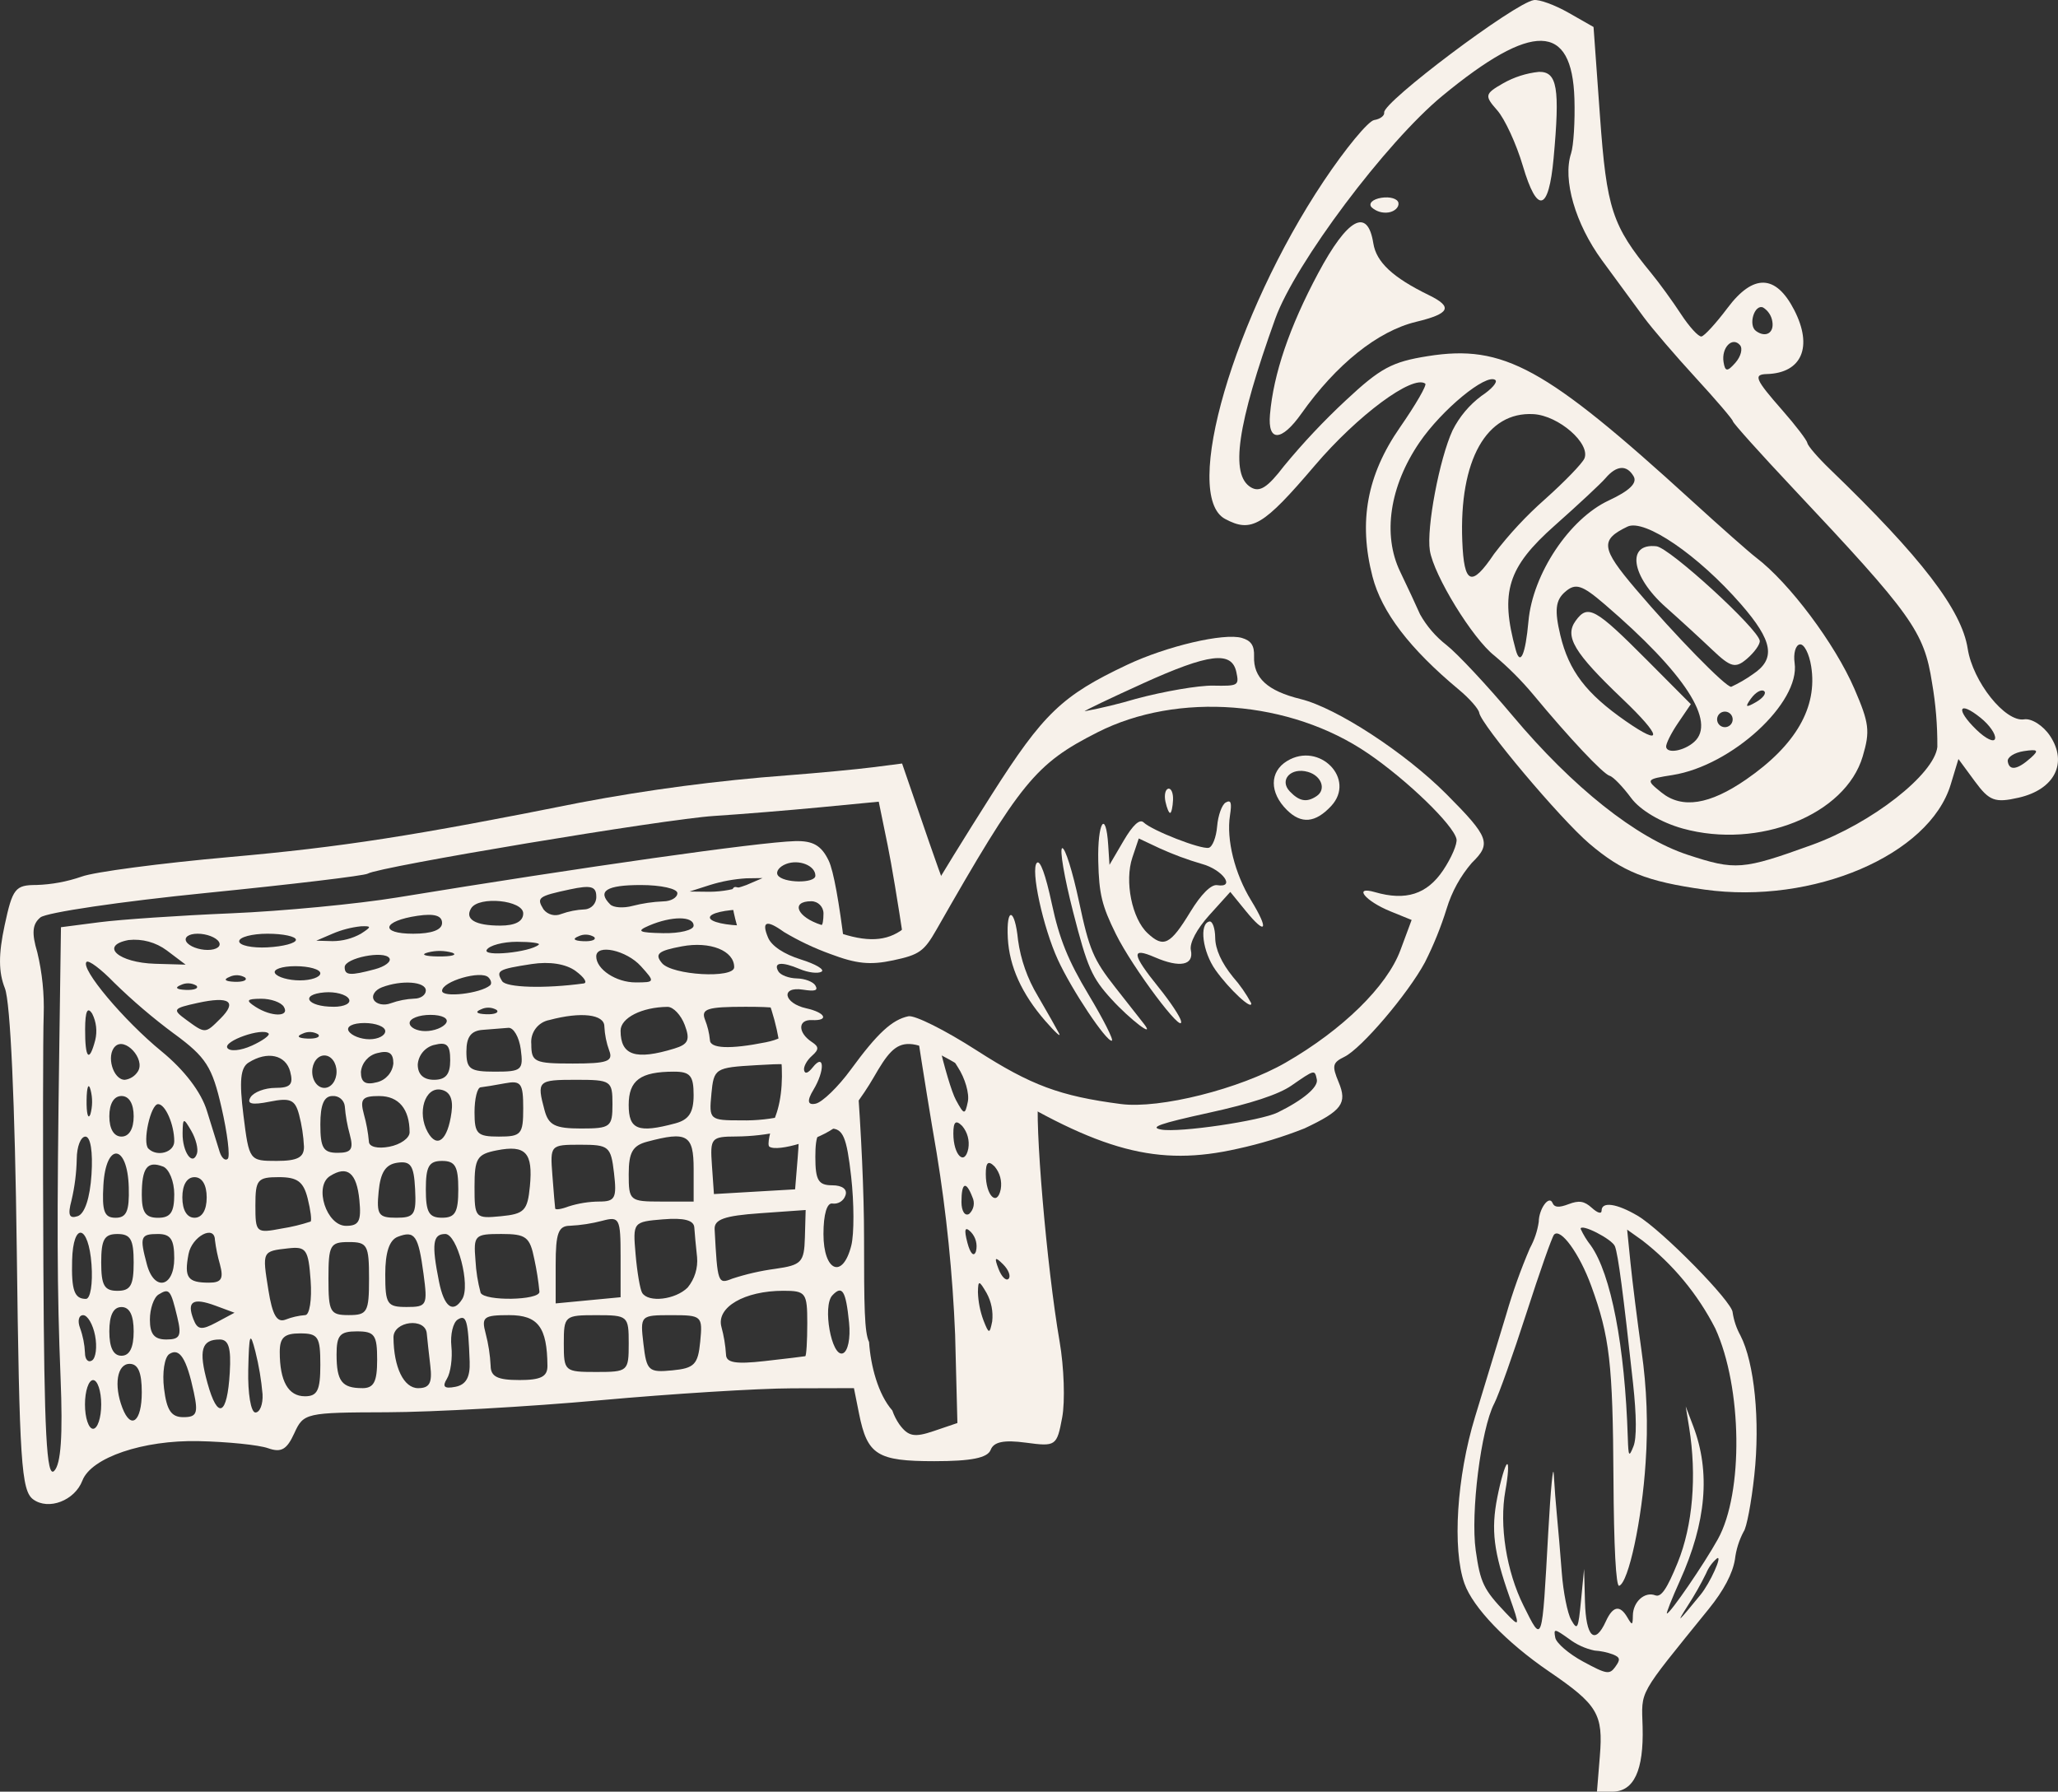 <?xml version="1.0" encoding="UTF-8"?>
<svg id="Ebene_1" data-name="Ebene 1" xmlns="http://www.w3.org/2000/svg" version="1.1" viewBox="0 0 385.354 335.506">
  <rect x="0" y="0" width="385.354" height="335.506" fill="#333333" stroke="none"/>
  <defs>
    <style>
      .cls-1 {
        fill: #f7f1ea;
        stroke-width: 0px;
      }
    </style>
  </defs>
  <g id="Gruppe_19" data-name="Gruppe 19">
    <path id="Pfad_27" data-name="Pfad 27" class="cls-1" d="M267.549,55.262c-6.759-3.293-9.84-6.175-10.399-9.703-1.072-6.768-4.801-4.741-10.336,5.616-5.369,10.054-8.359,18.819-9.016,26.473-.446,5.155,2.153,5.07,5.876-.189,6.544-9.25,14.303-15.46,21.475-17.192,6.364-1.536,6.959-2.78,2.397-5.006"/>
    <path id="Pfad_28" data-name="Pfad 28" class="cls-1" d="M260.011,39.778c1.143-.181,1.972-.976,1.846-1.77s-1.565-1.229-3.197-.971-2.465,1.055-1.846,1.77c.863.792,2.039,1.149,3.197.971"/>
    <path id="Pfad_29" data-name="Pfad 29" class="cls-1" d="M288.166,13.456c-2.367.245-4.656.978-6.725,2.154-3.434,1.968-3.507,2.304-1.092,5.043,1.423,1.614,3.583,6.3,4.8,10.414,2.692,9.105,4.839,8.573,5.757-1.427,1.208-13.16.687-16.236-2.74-16.184"/>
    <path id="Pfad_30" data-name="Pfad 30" class="cls-1" d="M310.175,102.296c-5.707-.656-4.756,5.646,1.719,11.389,2.599,2.307,6.532,5.91,8.735,8.008,3.481,3.31,4.345,3.525,6.534,1.62,1.39-1.207,2.445-2.708,2.345-3.335-.365-2.304-16.871-17.398-19.337-17.681"/>
    <path id="Pfad_31" data-name="Pfad 31" class="cls-1" d="M379.011,134.704c-3.538.56-9.604-7.038-10.566-13.24-1.129-7.266-8.716-17.148-25.788-33.596-2.241-2.16-4.144-4.365-4.228-4.899s-2.183-3.286-4.663-6.112c-5.122-5.836-5.51-6.742-2.926-6.813,6.561-.185,8.664-5.118,5.115-12.006-3.438-6.674-7.649-6.805-12.47-.385-2.145,2.859-4.346,5.268-4.893,5.354s-2.274-1.8-3.837-4.193-4.054-5.822-5.534-7.623c-7.352-8.933-8.38-12.072-9.629-29.42l-1.206-16.717-4.674-2.662c-2.566-1.463-5.498-2.536-6.513-2.375-3.591.554-28.304,19.125-28.014,21.051.094.593-.751,1.233-1.87,1.41s-5.384,5.341-9.478,11.474c-16.793,25.153-26.618,58.845-18.442,63.222,4.94,2.646,7.146,1.332,16.786-9.985,8.011-9.411,18.329-17.065,20.696-15.353.344.255-1.784,3.939-4.733,8.189-6.188,8.912-7.8,17.665-5.147,27.941,1.722,6.654,6.955,13.503,16.191,21.191,1.969,1.641,3.679,3.582,3.794,4.314.355,2.244,15.168,19.851,20.588,24.475,6.223,5.308,10.758,7.122,21.597,8.637,20.321,2.841,42.095-6.456,46.099-19.684l1.445-4.768,3.09,4.2c2.69,3.658,3.749,4.051,8.19,3.038,6.721-1.534,9.238-6.484,5.88-11.562-1.28-1.93-3.463-3.326-4.858-3.105M330.127,57.58c.952.584,1.593,1.564,1.745,2.671.336,2.123-1.278,3.037-3.067,1.731-1.507-1.094-.299-5.085,1.328-4.403M325.806,64.626c.553.646.171,2.129-.853,3.295-1.517,1.726-1.933,1.7-2.223-.131-.426-2.692,1.646-4.825,3.076-3.164M362.768,139.838c-.541,5.148-12.283,14.328-23.498,18.381-12.99,4.69-14.285,4.794-23.262,1.847-9.607-3.155-21.507-12.608-32.784-26.045-4.774-5.685-10.336-11.635-12.368-13.228-2.017-1.568-3.701-3.522-4.953-5.749-.693-1.577-2.374-5.182-3.737-8.014-3.32-6.897-1.958-15.991,3.614-24.163,4.191-6.142,12.472-12.975,14.205-11.715.504.368-.658,1.708-2.584,2.981-2.283,1.7-4.136,3.911-5.412,6.455-2.462,5.328-4.915,18.315-4.253,22.498.74,4.67,8.014,16.518,12.088,19.689,2.63,2.209,5.061,4.645,7.264,7.279,6.748,8.145,13.109,14.904,14.329,15.226.652.172,2.45,2.042,4.005,4.142,1.677,2.28,5.587,4.593,9.657,5.725,14.226,3.943,30.474-2.567,33.707-13.504,1.406-4.741,1.223-6.229-1.541-12.625-3.665-8.487-12.205-19.888-18.445-24.628-1.237-.94-6.658-5.729-12.048-10.646-27.445-25.034-35.234-29.299-49.384-27.058-6.727,1.065-8.879,2.225-15.369,8.283-4.127,3.843-7.996,7.954-11.58,12.307-3.068,4.012-4.54,4.958-6.186,3.984-3.944-2.341-2.599-11.667,4.563-31.603,3.707-10.307,20.725-33.005,31.279-41.707,16.883-13.918,24.294-13.749,24.732.562.126,4.173-.157,8.774-.63,10.215-1.61,4.89.791,13.177,5.793,20.02,2.742,3.746,6.265,8.545,7.828,10.662s5.929,7.209,9.707,11.321,6.917,7.781,6.977,8.16,5.106,6,11.212,12.493c22.352,23.762,24.575,26.867,26.069,36.444.69,3.967,1.025,7.988.999,12.015M308.418,123.636c-9.722-9.767-11.101-10.53-13.375-7.399-2.138,2.944-.325,5.979,8.764,14.643,7.393,7.043,7.693,9.073.619,4.16-7.42-5.157-10.654-9.397-12.252-16.06-1.121-4.682-.917-6.577.875-8.137,1.968-1.717,3.151-1.348,7.428,2.324,15.006,12.873,20.952,22.027,16.743,25.769-1.883,1.675-5.035,2.244-5.24.948-.086-.545.917-2.57,2.234-4.505l2.39-3.517-8.186-8.227ZM313.199,145.127c11.074-1.754,23.909-13.545,22.838-20.978-.257-1.79.177-3.354.976-3.48s1.749,1.729,2.127,4.118c1.211,7.644-2.862,14.735-12.162,21.163-6.868,4.75-12.03,5.55-15.862,2.462-3.01-2.425-2.974-2.483,2.084-3.284M321.539,134.941c-.127-.796.416-1.545,1.212-1.671s1.545.416,1.671,1.212c.127.796-.416,1.545-1.212,1.671h-.002c-.795.124-1.541-.418-1.669-1.212M327.877,130.799c.822-1.143,1.916-1.766,2.427-1.397s-.156,1.305-1.494,2.072c-1.93,1.108-2.122.968-.936-.68M328.219,126.253c-1.275.907-2.631,1.696-4.049,2.356-.961.152-10.596-9.712-17.911-18.335-6.472-7.623-6.669-9.181-1.525-11.658,3.192-1.537,13.262,5.342,21.261,14.53,5.994,6.884,6.562,10.237,2.225,13.107M301.225,93.722c-7.369,3.433-14.231,13.759-15.025,22.599-.562,6.265-1.535,8.463-2.379,5.385-2.978-10.843-1.519-15.481,7.31-23.309,4.394-3.894,8.664-7.877,9.493-8.852,2.059-2.424,3.991-2.556,5.268-.345.726,1.257-.775,2.708-4.666,4.522M296.673,85.851c-.385.918-3.693,4.341-7.353,7.61-3.511,3.098-6.711,6.533-9.552,10.256-4.246,6.319-5.641,5.753-5.962-2.421-.594-15.147,4.537-24.266,13.355-23.744,4.701.278,10.682,5.502,9.515,8.3M373.573,138.3c-.159.808-1.742.055-3.516-1.671-3.95-3.845-3.32-5.536.817-2.203,1.643,1.322,2.859,3.068,2.699,3.878M380.273,141.9c-2.51,2.248-4.039,2.491-4.325.685-.125-.79,1.231-1.663,3.018-1.933,2.625-.397,2.875-.159,1.311,1.247"/>
  </g>
  <g id="Gruppe_144" data-name="Gruppe 144">
    <g id="Gruppe_15" data-name="Gruppe 15">
      <path id="Pfad_25" data-name="Pfad 25" class="cls-1" d="M290.025,312.979c9.154,6.248,10.189,7.975,9.539,15.905l-.539,6.622h2.863c4.054,0,5.911-3.97,5.685-12.153-.193-6.987-1.045-5.466,12.388-22.067,2.8-3.456,4.477-6.639,4.9-9.277.217-1.82.769-3.584,1.628-5.203.544-.655,1.446-5.4,2-10.547,1.109-10.205.024-21.107-2.611-26.2-.733-1.333-1.223-2.786-1.448-4.291,0-1.947-13.219-15.4-17.786-18.105-3.906-2.311-6.751-2.717-6.751-.964,0,.671-.744.46-1.825-.517-1.418-1.284-2.392-1.439-4.353-.694-1.818.692-2.661.631-3.007-.217-.635-1.554-2.558,1.081-2.583,3.535-.253,1.721-.81,3.383-1.647,4.908-1.741,4.059-3.228,8.222-4.453,12.466-1.555,5.126-4.175,13.743-5.827,19.143-3.428,11.216-4.287,24.7-1.988,31.2,1.6,4.51,7.858,11.025,15.819,16.459M302.469,312.12c-1.106,1.5-1.6,1.424-6.05-.982-2.666-1.441-5.006-3.454-5.2-4.474-.334-1.744-.178-1.729,2.593.246,1.408,1.066,3.034,1.806,4.762,2.169,1.179.075,2.342.32,3.451.727,1.348.547,1.428.963.441,2.306M318.439,298.606c-4.363,5.341-4.659,5.592-2.4,2.055,1.261-1.944,2.406-3.96,3.428-6.04.445-1.086,1.146-2.05,2.042-2.808,1.092-.674-1.309,4.638-3.071,6.793M302.391,233.379c.6,1.54,1.556,8.792,3.391,25.663.661,6.084.693,10.263.084,11.78-.847,2.118-.952,1.962-1.065-1.574-.546-17.21-3.146-30.706-6.94-36.037-.751-.955-1.387-1.996-1.894-3.1,0-1.087,5.9,1.916,6.424,3.271M279.779,262.851c.841-1.626,3.554-9.246,6.03-16.93s4.808-14.315,5.182-14.723c1.214-1.335,4.757,3.544,6.959,9.584,3.46,9.489,4.044,14.551,4.166,36.1.07,12.727.471,20.269,1.067,20.07,1.753-.584,4.275-12.349,4.955-23.11.485-6.962.229-13.957-.765-20.865-.791-5.625-1.721-13.038-2.066-16.473l-.629-6.245,2.823,2.009c5.721,4.425,10.394,10.059,13.685,16.5,5.051,11.038,5.295,30.775.485,39.448-2.595,4.679-8.926,13.919-9.538,13.919-.185,0,.907-2.761,2.428-6.135,4.94-10.959,5.75-20.339,2.5-28.916l-1.413-3.725.635,3.926c1.47,9.078.682,18.4-2.141,25.334-2.012,4.94-3.1,6.536-4.192,6.119-1.978-.76-4.159,1.2-4.2,3.761-.028,1.89-.125,1.927-1.031.372-1.391-2.388-2.712-2.146-4.026.735-2.068,4.54-3.733,2.974-3.912-3.681l-.165-6.135-.571,5.889c-.525,5.415-.673,5.711-1.835,3.676-.7-1.218-1.491-5.193-1.769-8.836s-.68-8.386-.894-10.546-.487-5.694-.605-7.854-.584,2.7-1.035,10.8c-1.182,21.287-1.055,20.91-4.62,13.772-3.222-6.453-4.583-15.064-3.41-21.55.536-2.954.671-5.185.3-4.956s-1.184,3.028-1.813,6.221c-1.2,6.085-.688,10.205,2.3,18.662,1.972,5.575,1.934,5.734-.708,2.955-4.167-4.382-4.773-5.644-5.629-11.691-.99-7.006.98-22.709,3.449-27.481"/>
    </g>
  </g>
  <g id="Gruppe_152" data-name="Gruppe 152">
    <g id="Gruppe_14" data-name="Gruppe 14">
      <g id="Gruppe_13" data-name="Gruppe 13">
        <path id="Pfad_17" data-name="Pfad 17" class="cls-1" d="M208.13,187.118c-3.694-4.049-4.525-5.939-7.187-16.332-1.657-6.465-2.576-11.847-2.042-11.96s1.944,4.384,3.137,9.992c1.928,9.066,2.687,10.856,6.83,16.121,2.564,3.258,4.968,6.32,5.343,6.803,2.196,2.843-2.586-.794-6.08-4.624"/>
        <path id="Pfad_18" data-name="Pfad 18" class="cls-1" d="M219.117,152.224c-.233.05-.634-.903-.892-2.116s-.02-2.301.53-2.418.95.835.892,2.116-.298,2.368-.53,2.418"/>
        <path id="Pfad_19" data-name="Pfad 19" class="cls-1" d="M208.188,194.881c-1.023.218-7.504-9.502-10.094-15.139-2.808-6.114-5.164-16.995-3.935-18.177.606-.581,1.631,2.235,2.796,7.692,1.403,6.566,3.039,10.608,6.894,17.036,2.782,4.637,4.732,8.5,4.334,8.585"/>
        <path id="Pfad_20" data-name="Pfad 20" class="cls-1" d="M275.624,161.543c-2.162,2.504-3.776,5.433-4.739,8.598-1.076,3.463-2.439,6.83-4.074,10.067-3.185,5.915-11.881,16.123-15.064,17.683-2.251,1.101-2.379,1.664-1.089,4.758,1.65,3.956.625,5.342-6.387,8.649-4.069,1.612-8.262,2.888-12.539,3.816-14.949,3.384-25.68.541-46.676-12.358-15.444-9.484-16.544-9.536-21.473-.99-2.105,3.655-5.249,7.775-6.982,9.159-3.096,2.468-10.93,4.844-12.531,3.804-.448-.291.065-2.865,1.142-5.717,2.515-6.661.98-18.194-3.52-26.467-3.474-6.385-5.881-16.06-4.091-16.44.658-.14,5.37,1.905,10.473,4.542,14.899,7.702,20.44,7.053,26.032-3.05,1.381-2.489,6.599-10.958,11.597-18.817,9.661-15.184,13.147-18.525,25.337-24.283,7.423-3.506,18.127-6.015,21.494-5.041,1.733.502,2.359,1.441,2.286,3.44-.147,4.049,2.502,6.478,8.73,8.011,6.712,1.65,19.561,10.036,27.299,17.808,7.999,8.04,8.452,9.256,4.774,12.832M217.454,211.523c3.364.608,18.578-1.628,21.791-3.203,4.769-2.343,7.631-4.755,7.327-6.183-.4-1.881-.368-1.889-4.764,1.153-2.405,1.665-7.564,3.363-15.477,5.092-9.208,2.018-11.198,2.721-8.875,3.142M213.989,127.988c-6.016,2.725-10.915,5.066-10.887,5.2,3.234-.612,6.434-1.387,9.589-2.323,5.244-1.412,11.749-2.525,14.454-2.475,4.721.09,4.895-.01,4.36-2.527-.855-4.022-5.096-3.509-17.518,2.122M256.156,141.082c-14.547-9.948-35.606-11.588-50.658-3.946-11.625,5.903-14.341,9.233-30.139,36.934-2.332,4.089-3.221,4.721-8.123,5.763-4.313.917-6.858.659-11.759-1.19-3.028-1.094-5.943-2.478-8.706-4.132-3.25-2.348-4.235-1.994-2.954,1.064.659,1.564,2.962,3.1,6.134,4.09,2.795.87,4.537,1.905,3.87,2.296s-2.492.168-4.058-.495c-3.409-1.448-5.018-1.269-4.011.444.405.69,1.962,1.28,3.459,1.309s3.056.628,3.463,1.32c.557.949-.024,1.143-2.342.783-4.206-.653-3.618,2.547.641,3.494,3.607.798,4.348,2.36,1.046,2.206-2.66-.118-2.651,2.365.016,4.117,1.341.879,1.336,1.397-.023,2.597-.934.824-1.585,2.031-1.447,2.681.161.757.74.558,1.612-.542,2.213-2.8,2.31.608.122,4.222q-1.846,3.051.422,2.576c1.254-.267,4.231-3.149,6.615-6.416,4.942-6.76,7.689-9.302,10.747-9.952,1.19-.253,6.853,2.576,12.792,6.392,10.183,6.543,15.596,8.556,27.014,10.044,7.255.946,22.279-2.829,30.83-7.749,10.658-6.128,18.984-14.281,21.499-21.052l2.105-5.669-3.949-1.605c-4.757-1.934-7.089-4.812-2.921-3.605,5.781,1.675,9.746.404,12.764-4.089,1.567-2.333,2.694-4.969,2.505-5.858-.56-2.633-9.205-11.001-16.568-16.036"/>
        <path id="Pfad_21" data-name="Pfad 21" class="cls-1" d="M233.274,170.591l-2.907-3.573-3.926,4.349c-2.348,2.6-3.737,5.228-3.457,6.545.607,2.852-2.047,3.38-6.737,1.347-4.519-1.959-4.344-.626.742,5.682,2.153,2.668,4.023,5.49,4.161,6.279.48,2.76-9.063-9.978-12.179-16.262-2.646-5.338-3.183-7.545-3.325-13.665-.168-7.311,1.428-9.875,1.866-2.998l.234,3.655,2.64-4.504c1.743-2.973,3.019-4.143,3.749-3.446,1.599,1.528,10.689,5.077,12.187,4.758.7-.149,1.409-1.953,1.58-4.006s.891-4.067,1.604-4.474c.988-.563,1.177.006.802,2.422-.701,4.527.882,10.876,3.966,15.921,3.38,5.528,2.811,6.646-1.002,1.967M225.027,161.773c-2.695-.784-5.331-1.761-7.886-2.923l-3.909-1.842-1.197,3.562c-1.497,4.457-.091,11.443,2.855,14.189,2.998,2.794,4.233,2.175,8.013-4.027,1.993-3.269,3.883-5.154,4.992-4.978,3.557.562,1.054-2.914-2.868-3.983"/>
        <path id="Pfad_22" data-name="Pfad 22" class="cls-1" d="M249.257,150.934c-2.964,3.18-5.595,3.416-8.291.741-3.284-3.258-3.27-7.164.039-9.174,6.048-3.678,12.957,3.378,8.252,8.431M244.925,144.55c-3.21-.93-5.474,1.514-3.397,3.668,1.789,1.856,3.16,2.088,4.999.863s.948-3.793-1.603-4.531"/>
        <path id="Pfad_23" data-name="Pfad 23" class="cls-1" d="M195.736,191.19c-4.413-5.077-6.741-10.214-7.025-15.504-.321-5.982,1.318-5.698,1.91.33.509,3.697,1.762,7.252,3.684,10.451,1.76,3.024,3.567,6.199,4.007,7.055s-.714-.194-2.573-2.333"/>
        <path id="Pfad_24" data-name="Pfad 24" class="cls-1" d="M226.451,172.559c.58-.123,1.072,1.252,1.093,3.055.026,2.141,1.175,4.677,3.313,7.316,1.325,1.502,2.474,3.151,3.424,4.915.25,1.468-4.105-2.574-6.673-6.188-2.435-3.428-3.104-8.683-1.159-9.097"/>
      </g>
    </g>
  </g>
  <path class="cls-1" d="M198.408,251.213c-2.427-14.033-4.758-41.548-3.94-46.142-.844-.419-1.345-.673-1.345-.673l-4.792-2.553c1.277,3.446.197,3.659-1.915.281-.406-.65-.678-1.248-.82-1.738l-7.57-4.034c-.213.523.28,1.885,1.331,3.488,1.343,2.049,2.183,4.953,1.868,6.457-.529,2.526-.7,2.5-2.224-.306-.834-1.534-2.19-6.233-3.287-10.871l-4.009-2.137s-.024-.001-.034-.002c1.187,7.745,2.605,16.511,3.711,22.89,1.838,11.266,2.994,22.633,3.462,34.039l.427,16.56-4.429,1.504c-3.643,1.239-4.786,1.014-6.457-1.275-.548-.796-.985-1.662-1.3-2.576-2.681-3.047-4.063-8.41-4.355-12.822-.873-1.789-.939-6.6-.939-19.457,0-8.592-.529-19.658-1.332-30.5-.779.903-1.684,1.82-2.634,2.712-.029,1.383-.363,2.578-1.113,3.055-1.632,1.039-2.645,1.327-3.402.799-2.341,1.847-4.184,3.114-4.184,3.114l-.674-3.167c-.348.477-.755.838-1.217,1.017-2.766.675-5.608.985-8.454.921-5.911,0-6.04-.113-5.574-4.938h-.005c.464-4.814.675-4.95,8.454-5.399,2.465-.142,4.167-.237,5.345-.166l-.778-5.04c-.727.382-1.665.688-2.849.925-6.7,1.339-10.447,1.179-10.447-.446-.127-1.304-.438-2.583-.923-3.8l-.002-.005c-.773-2.016.452-2.4,7.6-2.4,2.652,0,4.493.054,5.773.238l-.954-6.18-1.225-3.002c-.411-.274-.8-.587-1.158-.937-1.076-1.295-1.248-1.876-.089-2.12l-1.309-3.209c-.289.008-.58.014-.879.014-3.76,0-6.838-.685-6.838-1.522,0-.81,2.886-1.473,6.484-1.514l-.635-1.557,3.933,1.704c2.298.246,3.898.767,3.898,1.364l-.003.003c0,.092-.043.183-.115.271l11.649,5.048c-.991-8.023-2.043-14.043-2.961-15.959-1.37-2.853-2.945-3.764-6.34-3.662-6.813.2-39.627,4.855-74.419,10.545-7.523,1.231-21.542,2.57-31.152,2.974-9.61.404-20.707,1.157-24.659,1.671l-7.188.931-.3,21.5c-.481,34.32-.437,46.321.229,62.912.435,10.839.069,16.129-1.2,17.4-1.42,1.42-1.868-7.086-2.022-38.369-.106-22.108-.081-43.271.06-47.033.126-3.936-.276-7.871-1.195-11.7-1.083-3.628-.935-5.286.579-6.544,1.116-.925,15.1-2.987,31.085-4.586,15.985-1.599,29.575-3.222,30.21-3.614,2.106-1.3,55.549-10.208,64.828-10.8,5.015-.321,14.007-1.056,19.984-1.629l10.868-1.044,1.675,8.183c.711,3.473,1.919,10.733,2.995,17.9l1.898-.404c.483-.411.938-.848,1.378-1.301.096-1.581.309-2.693.555-2.693h.002c.154,0,.446.44.798,1.141,1.068-1.36,1.964-2.854,2.647-4.456.135-.369.402-.926.768-1.621-1.048-2.822-2.178-5.974-3.253-9.095l-5.092-14.8-5.457.7c-3,.385-10.245,1.07-16.094,1.52-13.002.972-25.939,2.674-38.75,5.1-31.081,6.227-44.559,8.323-65.5,10.183-13.038,1.16-25.562,2.812-27.83,3.676-2.725.946-5.577,1.475-8.46,1.568-3.968,0-4.472.641-5.957,7.562-1.164,5.43-1.15,8.752.05,11.778,1.031,2.6,1.883,21.365,2.226,49.043.489,39.585.848,45.04,3.074,46.668,2.874,2.1,7.771.229,9.212-3.522,1.656-4.315,11.362-7.612,21.761-7.388,5.432.117,11.286.714,13.005,1.325,2.453.871,3.514.267,4.907-2.789,1.737-3.814,2.122-3.9,17.385-3.943,8.585-.025,26.551-1.037,39.924-2.249,13.373-1.212,29.527-2.216,35.9-2.233l11.588-.033.96,4.794c1.543,7.713,3.4,8.883,14.09,8.883,6.933,0,9.974-.612,10.553-2.122.579-1.51,2.495-1.895,6.59-1.346,5.624.754,5.8.631,6.8-4.713.566-3.016.348-9.42-.483-14.229l.004.004ZM137.474,181.112c0,2.177-11.636,1.516-13.53-.769h.002c-1.416-1.701-.712-2.301,3.728-3.131,5.294-.993,9.8.8,9.8,3.9ZM126.202,200.677h0c3.037-.001,3.676.759,3.676,4.381,0,3.26-.877,4.617-3.42,5.3-6.981,1.87-8.737,1.179-8.737-3.439s2.176-6.242,8.481-6.242ZM116.202,193.007v-.003c0-2.391,3.974-4.411,8.785-4.461,1.073-.013,2.526,1.516,3.232,3.4,1.039,2.77.667,3.607-1.949,4.407-7.261,2.222-10.068,1.291-10.068-3.343ZM154.196,171.046c0,1.254-.171,2.226-.381,2.16-4.572-1.445-5.853-4.44-1.9-4.44h.002c1.257.006,2.274,1.023,2.279,2.28ZM147.189,161.787c2.412-.927,5.488.3,5.488,2.189,0,1.5-6.113,1.41-7.046-.1-.41-.664.29-1.6,1.558-2.089ZM132.916,165.73c2.22-.694,4.516-1.117,6.838-1.26l3.039-.044-3.039,1.304c-2.189.815-4.503,1.242-6.838,1.262l-3.8-.044,3.8-1.218ZM129.877,173.33c0,.835-2.566,1.47-5.7,1.412-4.57-.087-5.1-.365-2.658-1.412,4.222-1.816,8.358-1.816,8.358,0ZM119.999,165.729c3.761,0,6.838.685,6.838,1.52s-1.2,1.529-2.66,1.543c-1.937.079-3.86.363-5.738.846-1.691.456-3.572.333-4.178-.275-2.5-2.5-.719-3.634,5.738-3.634ZM120.002,180.924c2.68,2.96,2.653,3.041-.981,3.041-3.655,0-7.377-2.454-7.377-4.863s5.659-1.16,8.358,1.822ZM108.322,175.328c.929-.455,2.025-.41,2.914.119.5.506-.394.864-1.995.8h0c-1.772-.074-2.131-.434-.919-.919ZM107.792,181.829l.004.007c1.6,1.171,2.268,2.216,1.481,2.324-7.21.991-14.5.783-15.252-.431-1.22-1.974-.775-2.233,5.5-3.2,3.378-.519,6.432-.038,8.267,1.3ZM102.905,190.997c5.882-1.575,10.258-1.066,10.258,1.2h0c.074,1.559.385,3.096.921,4.56.767,2-.387,2.4-6.838,2.4-7.163,0-7.76-.277-7.76-3.62-.224-2.175,1.266-4.154,3.418-4.54ZM106.713,166.547c3.934-.843,4.94-.571,4.94,1.343.057,1.254-.903,2.323-2.156,2.4h-.006c-1.502.063-2.985.354-4.4.862-1.173.495-2.531.142-3.316-.86-1.362-2.206-1.016-2.47,4.938-3.745ZM100.879,176.899v.002c-1.685,1.441-10.576,2.312-9.737.956.508-.825,3.051-1.5,5.648-1.5s4.438.244,4.089.542ZM42.568,196.226c-.789-1.277,6.569-3.855,7.719-2.7.323.321-1.1,1.354-3.164,2.295v-.005c-2.062.941-4.113,1.125-4.555.41ZM47.823,188.522h0c-1.854-1.2-1.658-1.475,1.05-1.5,1.829-.012,3.751.662,4.268,1.5,1.195,1.935-2.326,1.935-5.319,0ZM51.504,182.256c-.447-.729,1.27-1.331,3.826-1.331s4.649.6,4.649,1.331-1.724,1.329-3.828,1.329-4.2-.6-4.647-1.329ZM56.655,193.564c.929-.455,2.025-.41,2.914.119.5.506-.394.864-1.995.8h0c-1.772-.074-2.131-.434-.919-.919ZM60.74,197.642c1.266,0,2.279,1.35,2.279,3.037s-1.017,3.039-2.279,3.039-2.279-1.35-2.279-3.039,1.012-3.037,2.279-3.037ZM62.439,188.531v-.007c-4.947,0-6.371-2.3-1.666-2.693,1.989-.165,4.032.375,4.54,1.2.508.825-.768,1.5-2.874,1.5ZM68.247,191.57h0c2.139,0,3.889.685,3.889,1.52s-1.327,1.52-2.951,1.52-3.372-.683-3.888-1.52c-.533-.86.743-1.52,2.949-1.52ZM70.617,197.208c2.2-.575,3.039-.044,3.039,1.925-.17,1.696-1.386,3.102-3.039,3.516-2.2.575-3.039.044-3.039-1.925.17-1.696,1.386-3.102,3.039-3.516ZM71.038,205.242l-.002.005c3.626,0,5.659,2.439,5.659,6.786,0,1.089-1.71,2.3-3.8,2.7-2.2.421-3.809.017-3.82-.964-.155-1.728-.468-3.437-.937-5.107-.773-2.881-.317-3.42,2.9-3.42ZM73.179,187.867h-.005c-1.237.476-2.656.205-3.155-.601-.499-.806.173-1.877,1.491-2.383,3.7-1.418,8.225-1.087,8.225.6,0,.837-.971,1.52-2.156,1.52-1.502.064-2.985.355-4.4.864ZM80.589,190.043c2.206,0,3.483.66,2.951,1.52-.517.837-2.268,1.52-3.889,1.52s-2.949-.683-2.949-1.52,1.749-1.52,3.888-1.52ZM81.255,195.676l.006.005c2.416-.631,3.039-.044,3.039,2.864,0,2.643-.843,3.655-3.039,3.655-1.964,0-3.039-1.012-3.039-2.86.127-1.743,1.344-3.214,3.033-3.664ZM82.591,204.059h0c1.658.331,2.3,1.722,1.952,4.253-.708,5.2-2.687,6.844-4.451,3.691-2.049-3.661-.514-8.544,2.5-7.944ZM82.776,185.541c0-1.779,7.3-3.9,8.681-2.518h0c.517.517.658,1.187.31,1.487-1.787,1.541-8.991,2.368-8.991,1.031ZM90.083,189.004c.931-.456,2.029-.411,2.919.12.5.506-.394.864-1.995.8l-.005-.002c-1.772-.073-2.131-.433-.919-.918ZM88.225,170.078c1.445-2.339,9.747-1.512,9.747.969,0,1.491-1.493,2.281-4.307,2.281h0c-4.692,0-6.706-1.199-5.44-3.25ZM82.016,179.105c-2.508-.029-3.351-.369-1.872-.756,1.498-.388,3.071-.368,4.559.056,1.029.417-.181.731-2.687.7ZM78.197,171.486c3.128-.46,4.578-.033,4.578,1.345,0,1.3-1.929,2.016-5.409,2.016h0c-6.367,0-5.776-2.39.831-3.361ZM72.917,179.436c.387.629-.825,1.554-2.7,2.056h.003c-4.651,1.247-5.68,1.178-5.68-.388,0-1.712,7.435-3.191,8.377-1.668ZM62.26,174.846c1.694-.725,3.487-1.193,5.319-1.389,2.026-.073,2.026.079,0,1.389-1.625.909-3.456,1.387-5.319,1.389l-3.039-.083,3.039-1.306ZM50.102,174.846c2.925,0,5.315.514,5.311,1.141-.004.627-2.4,1.264-5.319,1.412v.004c-2.921.148-5.31-.364-5.31-1.141s2.393-1.416,5.318-1.416ZM42.98,182.929c.929-.455,2.025-.41,2.914.119h0c.5.505-.394.863-1.995.799-1.772-.073-2.131-.433-.919-.918ZM41.279,190.734h-.003c-2.858,2.857-2.818,2.855-6.371.257-2.685-1.964-2.554-2.162,2.1-3.183,5.951-1.308,7.469-.269,4.274,2.926ZM33.863,184.448c.929-.455,2.025-.41,2.914.119h0c.5.505-.394.863-1.995.799-1.772-.073-2.131-.433-.919-.918ZM37.007,174.845c1.673,0,3.462.685,3.98,1.52s-.429,1.52-2.1,1.52h-.002c-1.672,0-3.462-.683-3.978-1.52-.516-.837.427-1.52,2.1-1.52ZM24.064,176.029c2.554-.279,5.119.42,7.179,1.954l3.518,2.656-5.692-.163c-6.9-.194-10.5-3.4-5.005-4.447ZM16.202,180.124c.394-.394,2.712,1.343,5.149,3.861,3.535,3.455,7.301,6.666,11.272,9.61l.005-.004c5.969,4.393,7.092,6.148,8.848,13.8,1.106,4.82,1.635,9.141,1.175,9.6-.46.459-1.141-.119-1.516-1.283s-1.45-4.628-2.393-7.7c-1.081-3.516-4.215-7.629-8.475-11.12-7.13-5.833-15.277-15.55-14.065-16.764ZM36.423,220.434c1.418,0,2.279,1.435,2.279,3.8s-.862,3.8-2.279,3.8-2.279-1.433-2.279-3.8.86-3.8,2.279-3.8ZM34.19,212.203c.042-2.922.167-2.957,1.625-.448.871,1.495,1.348,3.418,1.062,4.272-.812,2.437-2.739-.306-2.687-3.824ZM35.302,234.836c.633-3.318,4.89-5.576,4.944-2.624.194,1.542.508,3.066.939,4.559.719,2.689.283,3.418-2.049,3.418-4.009,0-4.678-.935-3.834-5.353ZM32.628,213.721h0c0,2.083-3.222,2.985-4.849,1.36-1.148-1.148.423-8.323,1.824-8.323,1.364,0,3.026,3.822,3.026,6.963ZM19.36,221.919c.466-8.121,4.524-7.763,4.751.419.125,4.453-.417,5.7-2.472,5.7v-.002c-2.116,0-2.562-1.195-2.279-6.117ZM22.751,212.836c-1.42,0-2.279-1.433-2.279-3.8s.86-3.8,2.279-3.8,2.279,1.435,2.279,3.8-.862,3.8-2.279,3.8ZM23.372,202.203c-2.2,0-3.528-4.54-1.824-6.244,1.847-1.847,5.705,2.354,4.282,4.659-.538.873-1.441,1.455-2.458,1.585ZM17.272,189.836c.765,1.528.964,3.278.56,4.938-1.131,4.322-1.92,3.46-1.893-2.068.015-3.359.442-4.276,1.333-2.87ZM16.914,208.691h-.002c-.417,1.029-.733-.181-.7-2.689.033-2.508.373-3.349.758-1.87.387,1.498.367,3.071-.056,4.559ZM13.38,224.818c.605-2.558.937-5.172.991-7.8.012-2.3.742-4.18,1.623-4.18.962,0,1.418,2.843,1.139,7.1-.287,4.413-1.268,7.365-2.593,7.8-1.587.523-1.883-.219-1.16-2.92ZM13.503,236.015h0c.187-7.323,3.091-6.721,3.632.756.262,3.6-.2,6.457-1.048,6.457-2.158,0-2.728-1.587-2.583-7.213ZM14.988,248.679v-.003c-.508-1.321-.244-2.4.583-2.4s1.835,1.725,2.237,3.834c.402,2.109.142,4.2-.581,4.649-.723.449-1.316-.2-1.316-1.431-.07-1.588-.381-3.155-.923-4.649ZM17.431,267.549c-.837,0-1.52-2.051-1.52-4.557s.683-4.561,1.52-4.561,1.52,2.052,1.52,4.561-.685,4.557-1.52,4.557ZM18.951,236.397c0-4.3.579-5.319,3.039-5.319s3.039,1.014,3.039,5.319-.579,5.319-3.039,5.319-3.039-1.012-3.039-5.319ZM20.471,249.316c0-3.039.76-4.56,2.279-4.561s2.279,1.519,2.279,4.561-.76,4.556-2.279,4.557-2.279-1.518-2.279-4.557ZM22.912,263.627c-1.637-4.266-.983-8.235,1.358-8.235,1.591,0,2.279,1.606,2.279,5.319,0,5.505-2.022,7.125-3.637,2.916ZM30.497,218.437v-.01c1.171.45,2.131,2.8,2.131,5.215,0,3.384-.7,4.4-3.039,4.4s-3.039-1.012-3.039-4.3c0-5.057,1.019-6.427,3.947-5.305ZM29.587,231.076h.001c2.362,0,3.039,1.014,3.039,4.561,0,5.43-3.747,6.265-5.121,1.139-1.391-5.19-1.206-5.7,2.081-5.7ZM28.067,247.122c0-2.041.729-4.161,1.62-4.711,2.014-1.245,2.272-.937,3.512,4.241.843,3.51.512,4.178-2.064,4.178-2.241,0-3.068-1-3.068-3.708ZM34.326,265.376h-.002c-2.252,0-3.116-1.285-3.612-5.373-.36-2.957.085-5.855.989-6.446,1.922-1.252,3.235.806,4.6,7.206.831,3.9.523,4.613-1.975,4.613ZM43.026,257.007h0c-.479,8.108-2.254,8.952-4.178,1.983-1.7-6.142-1.129-8.16,2.291-8.16,1.679,0,2.158,1.572,1.887,6.177ZM40.526,247.632c-2.8,1.5-3.545,1.4-4.311-.6-1.285-3.345-.081-4.088,4.113-2.539l3.584,1.327-3.386,1.812ZM46.548,198.973v.003c3.5-2.218,6.965-1.46,7.792,1.7.629,2.4.048,3.039-2.772,3.039-1.962,0-4.055.791-4.653,1.758-.771,1.25.252,1.489,3.551.829,3.9-.779,4.78-.394,5.534,2.422.514,1.966.822,3.98.919,6.009.015,2.014-1.229,2.658-5.122,2.658-5.111,0-5.151-.056-6.215-8.564-.8-6.429-.562-8.887.966-9.854ZM47.823,264.499c-.844,0-1.441-3.553-1.341-7.977.154-6.819.348-7.315,1.341-3.42.657,2.62,1.105,5.288,1.339,7.979.1,1.881-.5,3.418-1.339,3.418ZM47.822,225.71v.002c0-4.809.391-5.282,4.394-5.282,3.472,0,4.6.835,5.392,3.98.55,2.187.794,4.141.544,4.34-1.759.58-3.562,1.015-5.392,1.3-4.805.916-4.938.8-4.938-4.34ZM50.257,241.583c-1.17-7.315-1.189-7.277,3.736-7.825,3.351-.373,3.751.206,4.174,6.046.256,3.551-.2,6.459-1.016,6.459-1.261.1-2.501.384-3.68.843-1.618.619-2.464-.833-3.214-5.523ZM57.104,261.464h-.002c-3.12,0-4.72-2.81-4.72-8.292,0-2.7.85-3.484,3.8-3.484,3.4,0,3.8.619,3.8,5.888,0,4.765-.55,5.888-2.878,5.888ZM62.263,205.237h-.002c1.153-.088,2.169.752,2.3,1.901.141,1.799.456,3.58.939,5.319.739,2.758.292,3.418-2.3,3.418-2.664,0-3.216-.914-3.216-5.319,0-3.712.687-5.319,2.279-5.319ZM61.791,220.223h.003c3.243-2.054,5-.617,5.5,4.507.389,3.934-.071,4.82-2.495,4.82-3.672,0-6.057-7.4-3.008-9.327ZM61.501,239.423c0-6.28.308-6.838,3.8-6.838s3.8.558,3.8,6.838-.31,6.84-3.8,6.84-3.8-.558-3.8-6.84ZM67.833,259.946l-.002-.006c-3.82,0-4.811-1.3-4.811-6.332,0-3.58.641-4.3,3.8-4.3,3.328,0,3.8.658,3.8,5.319,0,4.143-.616,5.319-2.787,5.319ZM70.902,223.094c.346-3.584,1.31-5.055,3.516-5.367,2.5-.354,3.085.512,3.31,4.938.242,4.782-.142,5.367-3.516,5.367-3.357,0-3.734-.56-3.31-4.938ZM72.138,238.619v.004c0-4.12.769-6.423,2.346-7.027,3.187-1.223,3.853-.265,4.82,6.948.791,5.9.635,6.2-3.166,6.2-3.659,0-4-.521-4-6.125ZM78.301,259.944v.002c-2.69,0-4.579-3.88-4.623-9.5-.023-3.058,5.955-3.787,6.232-.76.094,1.044.4,3.78.667,6.078.381,3.212-.144,4.18-2.276,4.18ZM79.736,222.712c0-4.3.579-5.319,3.039-5.319s3.039,1.014,3.039,5.319-.579,5.319-3.039,5.319-3.039-1.012-3.039-5.319ZM83.365,231.076v-.006c2.252,0,4.773,9.626,3.192,12.184-1.716,2.776-3.4,1.518-4.353-3.255-1.414-7.073-1.174-8.923,1.161-8.923ZM85.253,259.695h0c-2.056.4-2.491-.015-1.575-1.5.7-1.125,1.073-3.859.843-6.075s.306-4.48,1.195-5.03c1.622-1,1.943.14,2.227,7.9.106,2.926-.691,4.32-2.689,4.705ZM87.331,196.876h.003c0-2.708.869-3.864,3.039-4.026,1.672-.125,3.836-.3,4.811-.381.975-.081,2.024,1.729,2.331,4.028.517,3.879.169,4.179-4.813,4.179-4.717,0-5.371-.464-5.371-3.8ZM97.971,207.527c0,4.888-.364,5.309-4.559,5.309-4.053,0-4.559-.506-4.559-4.557,0-2.508.512-4.611,1.139-4.672.627-.061,2.678-.4,4.559-.75,3.014-.564,3.42-.01,3.42,4.67ZM93.031,215.409h0c5.415-1.061,6.792.438,6.19,6.733-.437,4.557-1.044,5.184-5.43,5.607-4.819.464-4.938.329-4.938-5.521,0-5.332.464-6.09,4.178-6.819ZM89.996,242.088h0c-.534-1.986-.857-4.023-.964-6.077-.389-4.7-.152-4.94,4.834-4.94,4.657,0,5.349.533,6.194,4.749.434,2.006.751,4.035.95,6.078,0,1.618-10.233,1.795-11.014.19ZM97.207,258.427l.004-.004c-4.045,0-5.324-.635-5.34-2.658-.102-2.053-.416-4.09-.937-6.078-.823-3.07-.373-3.418,4.4-3.418,5.417,0,7.115,2.249,7.173,9.5.015,2.029-1.239,2.658-5.3,2.658ZM101.965,207.901h-.001c-1.477-5.511-1.283-5.7,5.88-5.7,6.584,0,6.838.169,6.838,4.559,0,4.284-.358,4.561-5.9,4.561-4.836,0-6.067-.617-6.817-3.42ZM103.958,226.301h-.002c-.05-.3-.287-3.108-.525-6.242-.433-5.646-.385-5.7,5.242-5.7,5.357,0,5.713.3,6.3,5.319.546,4.668.208,5.321-2.747,5.321-1.96.015-3.907.326-5.775.921-1.321.508-2.443.677-2.493.381ZM104.048,236.813c0-5.89.5-7.261,2.658-7.279,2.053-.101,4.09-.414,6.078-.935,3.212-.862,3.42-.458,3.42,6.7v7.617l-6.078.579-6.078.579v-7.261ZM111.648,256.913c-5.934,0-6.078-.125-6.078-5.319s.144-5.317,6.078-5.317,6.078.125,6.078,5.317-.146,5.319-6.078,5.319ZM117.724,219.861h.002c0-4.049.727-5.338,3.418-6.059,7.535-2.018,8.739-1.312,8.739,5.121v6.08h-6.081c-5.894,0-6.078-.158-6.078-5.142ZM124.182,228.326v.003c3.881-.321,5.739.163,5.824,1.52.071,1.095.3,3.591.517,5.546.184,2.057-.447,4.103-1.756,5.7-2.289,2.289-7.367,2.889-8.527,1-.387-.627-.941-3.876-1.229-7.219-.525-6.034-.489-6.08,5.171-6.55ZM131.116,251.213c-.414,4.3-1.093,5-5.238,5.4-4.436.431-4.807.09-5.394-4.938-.627-5.367-.592-5.4,5.238-5.4,5.707,0,5.857.137,5.394,4.938ZM133.307,218.217c-.362-5.132-.152-5.382,4.559-5.4,2.846-.024,5.681-.347,8.46-.962,3.293-.883,3.491-.56,3.039,4.957l-.483,5.9-7.6.442-7.6.444-.375-5.381ZM142.271,227.194v-.002s8.587-.608,8.587-.608l-.144,5.122c-.133,4.674-.617,5.19-5.548,5.892-2.738.366-5.437.983-8.062,1.843-2.678,1.081-2.758.854-3.293-9.247-.1-1.849,1.839-2.537,8.46-3ZM150.781,253.96c-.21.054-3.628.464-7.6.912-5.444.616-7.223.312-7.238-1.235-.113-1.75-.402-3.485-.862-5.178-.983-3.662,4.318-6.75,11.591-6.75,4.222,0,4.488.36,4.488,6.078,0,3.343-.171,6.123-.381,6.173h.002ZM157.792,253.428h.001c-2.1.7-3.812-8.866-1.945-10.855,1.867-1.989,2.531-.894,3.137,5.09.3,2.951-.215,5.438-1.193,5.765ZM159.404,233.224v.004c-1.6,6.377-5.213,4.886-5.213-2.152,0-3.712.664-5.93,1.708-5.7,1.062.133,2.07-.503,2.406-1.52.417-1.135-.577-1.9-2.47-1.9-2.6,0-3.164-.943-3.164-5.319,0-4.186.606-5.319,2.843-5.319,2.341,0,3.022,1.581,3.859,8.989.56,4.945.575,10.757.031,12.917ZM178.511,212.277h0c0-2.238.458-2.632,1.662-1.428.986,1.176,1.402,2.727,1.139,4.238-.677,3.339-2.8,1.206-2.8-2.81ZM180.03,225.076h0c0-3.669.844-4.038,2.051-.899.51,1.062.266,2.332-.6,3.13-.8.494-1.452-.512-1.452-2.231ZM182.747,234.312h0c-.379,1.138-1.068.449-1.606-1.605-.662-2.528-.464-3.122.666-1.995.904.963,1.258,2.318.941,3.6ZM185.785,247.449c-.481,2.387-.623,2.372-1.622-.171-.637-1.704-.991-3.501-1.048-5.319.04-2.26.215-2.243,1.622.171.893,1.621,1.259,3.48,1.048,5.319ZM184.586,219.874h0c0-2.238.458-2.632,1.662-1.428.985,1.176,1.402,2.727,1.139,4.238-.677,3.339-2.8,1.206-2.8-2.81ZM188.851,239.465c-.467.467-1.318-.375-1.889-1.874-.823-2.166-.65-2.341.852-.85,1.039,1.031,1.5,2.256,1.037,2.724Z"/>
</svg>